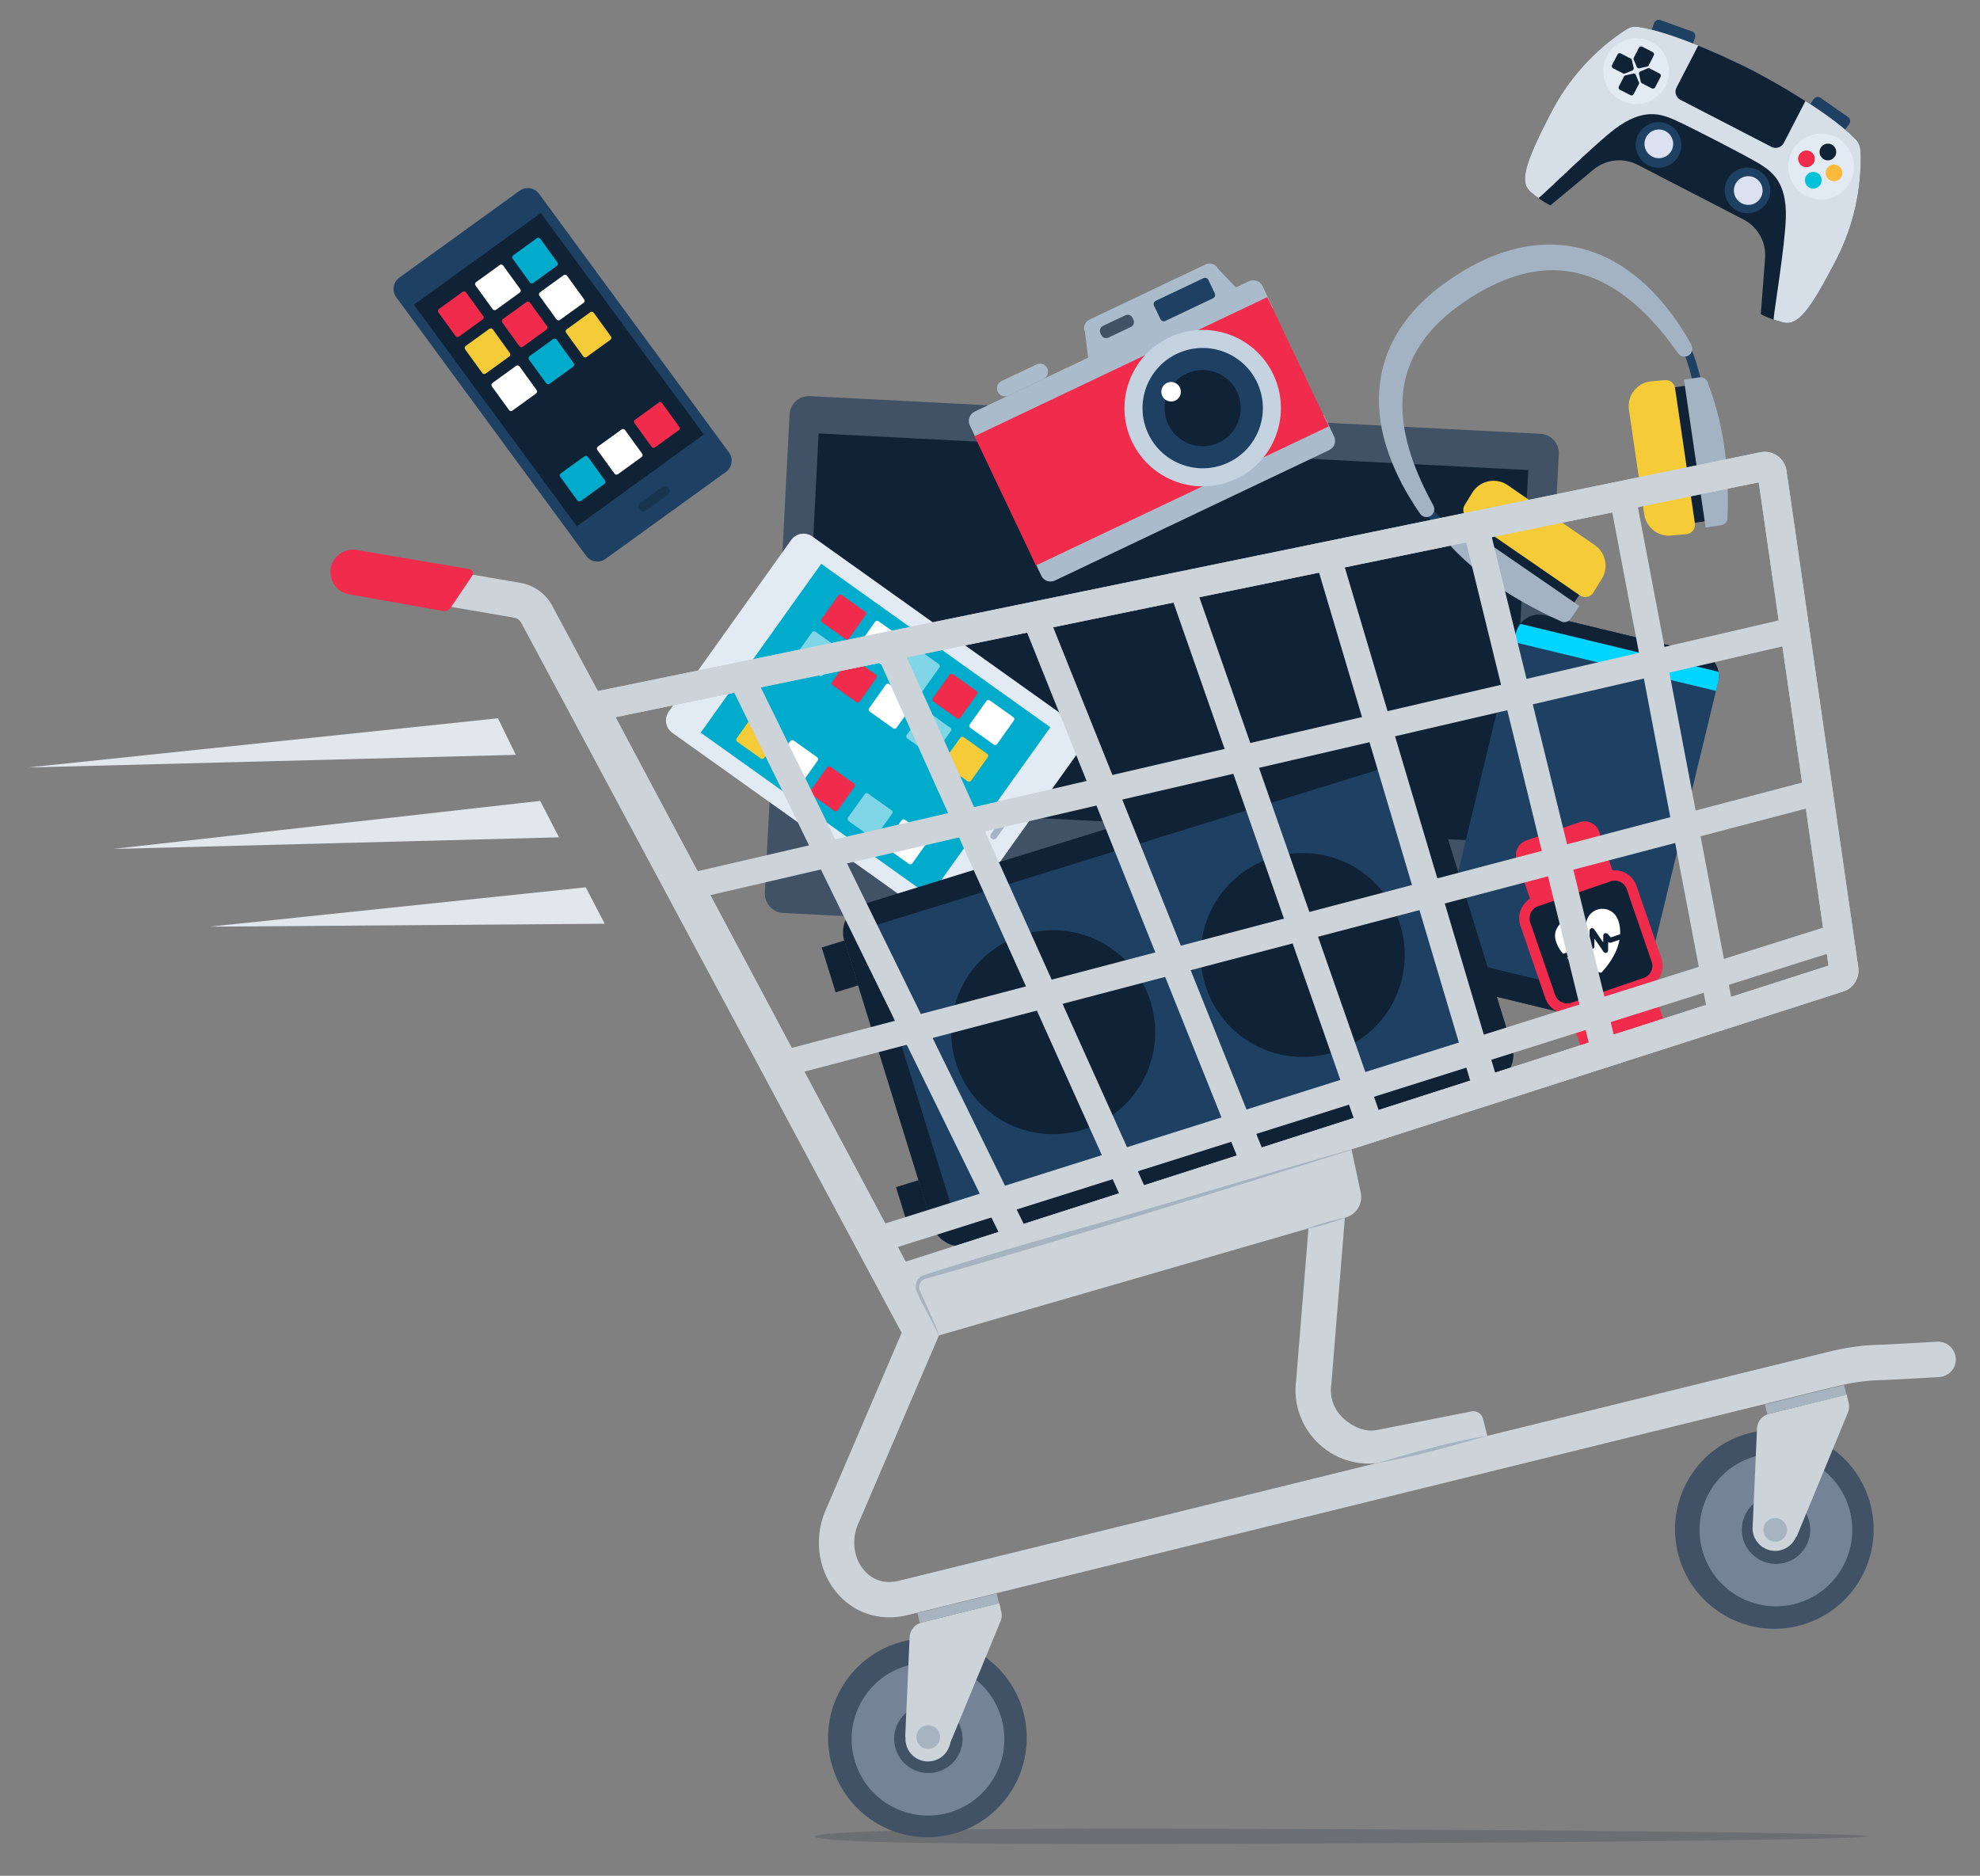 <?xml version="1.0" encoding="utf-8"?>
<!-- Generator: Adobe Illustrator 24.1.0, SVG Export Plug-In . SVG Version: 6.00 Build 0)  -->
<svg version="1.1" xmlns="http://www.w3.org/2000/svg" xmlns:xlink="http://www.w3.org/1999/xlink" x="0px" y="0px"
	 viewBox="0 0 4000 3790" style="enable-background:new 0 0 4000 3790;" xml:space="preserve">
<rect x="0" y="0" width="4000" height="3790" fill="#808080" stroke="none"/>
<style type="text/css">
	.st0{fill:#B6DBE4;}
	.st1{fill:#415266;}
	.st2{fill:#102336;}
	.st3{fill:#1E4163;}
	.st4{fill:#00D5FF;}
	.st5{fill:#AABCCC;}
	.st6{fill:#F12B4C;}
	.st7{fill:#C5D3E0;}
	.st8{fill:#FFFFFF;}
	.st9{fill:#F5CC38;}
	.st10{fill:#A3B3C4;}
	.st11{fill:#183550;}
	.st12{fill:#00ABCC;}
	.st13{fill:#E2EBF4;}
	.st14{fill:#A6B5C4;}
	.st15{opacity:0.5;fill:#FFFFFF;}
	.st16{fill:#D6DFE8;}
	.st17{fill:#DCE1F1;}
	.st18{fill:#00C3D9;}
	.st19{fill:#FABA3C;}
	.st20{opacity:0.2;fill:url(#SVGID_1_);}
	.st21{fill:#E2E7EB;}
	.st22{fill:#CCD3D9;}
	.st23{fill:#748397;}
	.st24{fill:#A7B3BF;}
</style>
<g id="Layer_2">
</g>
<g id="Layer_1">
	<g>
		<g>
			<g>
				<path class="st0" d="M2542.9,2090.6l-82.2-4.2l-4.1-280.3l-264.4-13.6l-32.9,278.4l-82.2-4.2c-14-0.7-25.9,10-26.6,24l0,0
					c-0.7,14,10,25.9,24,26.6l465.7,24c14,0.7,25.9-10,26.6-24v0C2567.7,2103.2,2556.9,2091.3,2542.9,2090.6z"/>
				<path class="st1" d="M3112,876.5l-1475.8-76.2c-21.6-1.1-40,15.5-41.1,37.1l-49.9,966.1c-1.1,21.6,15.5,40,37.1,41.1
					l1475.8,76.2c21.6,1.1,40-15.5,41.1-37.1l49.9-966.1C3150.2,896,3133.6,877.6,3112,876.5z"/>
				
					<rect x="1974.3" y="572" transform="matrix(5.155673e-02 -0.999 0.999 5.155673e-02 941.742 3570.761)" class="st2" width="752.9" height="1435.1"/>
			</g>
			<g>
				<g>
					<path class="st3" d="M3435.6,1319.3l-314.9-76.1c-25.9-6.3-51.9,9.7-58.2,35.5l-158.7,656.7c-6.3,25.9,9.7,51.9,35.5,58.2
						l314.9,76.1c25.9,6.3,51.9-9.7,58.2-35.5l158.7-656.7C3477.4,1351.5,3461.5,1325.5,3435.6,1319.3z"/>
					<path class="st2" d="M3435.6,1319.3l-314.9-76.1c-24.6-6-49.4,8.2-57.1,31.9l408.2,98.7
						C3475.8,1349.1,3460.3,1325.2,3435.6,1319.3z"/>
					<path class="st4" d="M3071.4,1260.5c-4.1,5.2-7.1,11.3-8.8,18.2l-4.5,18.5l408.6,98.8l4.5-18.5c1.7-6.9,1.7-13.7,0.5-20.2
						L3071.4,1260.5z"/>
					<path class="st2" d="M2903.8,1935.4c-6.3,25.9,9.7,51.9,35.5,58.2l314.9,76.1c25.9,6.3,51.9-9.7,58.2-35.5l1.3-5.3l-408.6-98.8
						L2903.8,1935.4z"/>
				</g>
			</g>
			<g>
				<path class="st5" d="M2522.9,568.3l-553.8,263.3c-10.4,5-14.9,17.4-9.9,27.8l20.9,44l591.5-281.3l-20.9-44
					C2545.8,567.8,2533.4,563.3,2522.9,568.3z"/>
				<path class="st5" d="M2674.1,837.6l-591.5,281.3l21.1,44.4c4.9,10.2,17.1,14.5,27.3,9.7l554.5-263.7
					c10.2-4.9,14.5-17.1,9.7-27.3L2674.1,837.6z"/>
				
					<rect x="1999.7" y="725.9" transform="matrix(0.903 -0.429 0.429 0.903 -148.325 1083.686)" class="st6" width="655" height="289.2"/>
				<path class="st5" d="M2460.7,543.1c-4.5-9.4-15.7-13.4-25.1-8.9l-234.9,111.7c-9.4,4.5-13.4,15.7-8.9,25.1l6.5,51.4
					c4.5,9.4,30.4,6.4,39.8,2l234.9-111.7c9.4-4.5,28-22.7,23.6-32.1L2460.7,543.1z"/>
				<path class="st5" d="M2094.2,736.3l-70.8,33.6c-8.1,3.8-11.5,13.5-7.7,21.6c3.8,8.1,13.5,11.5,21.6,7.7l70.8-33.6
					c8.1-3.8,11.5-13.5,7.7-21.6C2111.9,735.9,2102.3,732.4,2094.2,736.3z"/>
				<path class="st7" d="M2361.8,681.9c-78.8,37.5-112.3,131.8-74.9,210.6c37.5,78.8,131.8,112.3,210.6,74.9
					c78.8-37.5,112.3-131.8,74.9-210.6C2535,677.9,2440.7,644.4,2361.8,681.9z"/>
				<path class="st3" d="M2377.5,714.8c-60.6,28.8-86.4,101.4-57.6,162c28.8,60.6,101.4,86.4,162,57.6
					c60.6-28.8,86.4-101.4,57.6-162C2510.7,711.8,2438.1,686,2377.5,714.8z"/>
				<path class="st2" d="M2396.6,755.1c-38.4,18.3-54.7,64.2-36.5,102.6c18.3,38.4,64.2,54.7,102.6,36.5
					c38.4-18.3,54.7-64.2,36.5-102.6C2481,753.2,2435,736.8,2396.6,755.1z"/>
				<path class="st3" d="M2441.1,565.4c-1.7-3.6-6.1-5.2-9.7-3.5l-96.6,45.9c-3.6,1.7-5.2,6.1-3.5,9.7l13.1,27.5
					c1.7,3.6,6.1,5.2,9.7,3.5l96.6-45.9c3.6-1.7,5.2-6.1,3.5-9.7L2441.1,565.4z"/>
				<path class="st1" d="M2288,642.2c-2.6-5.5-9.1-7.8-14.6-5.2l-45.2,21.5c-5.5,2.6-7.8,9.1-5.2,14.6l1.8,3.8
					c2.6,5.5,9.1,7.8,14.6,5.2l45.2-21.5c5.5-2.6,7.8-9.1,5.2-14.6L2288,642.2z"/>
				<path class="st8" d="M2357.4,773.7c-9.9,4.7-14,16.5-9.4,26.3c4.7,9.9,16.5,14,26.3,9.4c9.9-4.7,14-16.5,9.4-26.3
					C2379.1,773.2,2367.3,769,2357.4,773.7z"/>
			</g>
			<g>
				<g>
					<path class="st3" d="M3395.7,700.9c0.2,0.3,19.8,32.7,31.3,111.8l16.8-2.4c-12-82.5-32.8-116.8-33.6-118.2L3395.7,700.9z"/>
				</g>
				<g>
					<g>
						<path class="st3" d="M2871.1,1027.2c0.9,1.4,22.5,35.2,91.2,82.4l9.6-14c-52.3-36-79.4-66.4-86.4-77.5L2871.1,1027.2z"/>
					</g>
					<g>
						<g>
							<path class="st2" d="M2951.2,1062c-4.6,6.7-2.9,15.9,3.8,20.5l203.6,140.3c6.7,4.6,15.9,2.9,20.5-3.8l18.3-26.5l-227.9-157
								L2951.2,1062z"/>
							<path class="st9" d="M3045.9,980.3c-22.9-15.8-54.4-10-70.2,12.9l-16.2,26.3c-6.1,8.8-3.8,20.8,5,26.9l227.1,156.5
								c8.8,6.1,20.8,3.8,26.9-5l16.2-26.3c15.8-22.9,10-54.4-12.9-70.2L3045.9,980.3z"/>
							<path class="st10" d="M2924.2,1079c-4.8,7-3.1,16.6,3.9,21.4c0,0,39.6,46,107.4,90.9c57.8,38.2,116,63,116,63
								c7,4.8,16.6,3.1,21.4-3.9l17.9-26L2942.1,1053L2924.2,1079z"/>
						</g>
					</g>
					<g>
						<g>
							<path class="st2" d="M3405.9,779.2l-31.9,4.7l40.1,273.8l31.9-4.7c8.1-1.2,13.6-8.7,12.5-16.7l-35.8-244.6
								C3421.5,783.6,3414,778,3405.9,779.2z"/>
							<path class="st9" d="M3362.2,768.1l-28.8,2.6c-27.6,4-46.7,29.7-42.6,57.2l30.9,211.3c4,27.6,29.7,46.7,57.2,42.6l28.8-2.6
								c10.6-1.5,17.9-11.4,16.3-21.9l-40-272.9C3382.6,773.9,3372.7,766.5,3362.2,768.1z"/>
							<path class="st10" d="M3433.1,762.4l-31.2,4.6l43.8,298.8l31.2-4.6c8.4-1.2,14.2-9,13-17.4c0,0,3.5-63.1-5.3-131.9
								c-10.2-80.7-34-136.5-34-136.5C3449.3,767,3441.5,761.2,3433.1,762.4z"/>
						</g>
					</g>
					<path class="st10" d="M3415.7,694.3c-1-1.8-2.4-4.4-4.5-7.9c-4-6.8-9.9-16.9-18.1-29.2c-8.2-12.4-18.7-27.1-32.2-43.2
						c-6.7-8-14.1-16.4-22.4-24.9c-8.2-8.5-17.4-17-27.4-25.5c-10-8.5-21.1-16.7-33.1-24.6c-6-3.9-12.3-7.7-18.8-11.3
						c-3.2-1.8-6.6-3.5-10-5.3c-3.4-1.6-6.8-3.4-10.4-4.9c-7-3.2-14.3-6.1-21.9-8.7c-7.5-2.7-15.3-4.9-23.2-7
						c-15.9-4-32.6-6.5-49.6-7.4c-34.1-1.8-69.4,3.4-102.7,14c-8.4,2.6-16.6,5.6-24.8,8.8c-8.1,3.3-16.2,6.7-24,10.6l-5.9,2.8
						l-5.8,3c-3.9,1.9-7.7,4.1-11.5,6.1c-3.8,2.1-7.7,4.4-11.6,6.6L2947,553c-14.7,9.2-29,19.1-42.7,29.9
						c-6.9,5.3-13.5,11-20.1,16.8c-6.4,5.9-12.8,11.9-18.9,18.3c-24.3,25.1-44.7,54.3-58.3,85.7c-6.8,15.7-12,31.8-15.4,47.8
						c-1.7,8-3.1,16-4,24l-0.4,3l-0.3,3c-0.2,2-0.4,3.9-0.5,5.9c-0.2,3.9-0.5,7.8-0.6,11.7c-0.2,3.9-0.1,7.7-0.1,11.5
						c0,1.9,0.1,3.8,0.1,5.7c0,1.9,0.1,3.8,0.2,5.6c0.3,7.5,1.1,14.7,1.9,21.9c1.9,14.2,4.4,27.8,7.7,40.5
						c6.5,25.5,15.1,47.7,23.6,66.7c8.5,19.1,17.2,35,24.7,47.8c7.5,12.9,13.8,22.5,18.2,29.2c2.2,3.4,3.9,5.7,5,7.4
						c1.1,1.6,1.7,2.5,1.7,2.5c4.5,6.5,13.3,8.8,20.5,4.9c7.7-4.1,10.6-13.7,6.4-21.4l0,0c0,0-1.9-3.6-5.5-10.3
						c-3.5-6.5-8.6-16.5-14.6-29c-6-12.6-12.7-28.1-19.5-46.1c-3.3-9-6.5-18.7-9.5-28.9c-2.9-10.3-5.7-21.1-7.9-32.4
						c-4.4-22.7-6.8-47.4-5-73c1.8-25.5,8-51.8,19.7-76.7c2.9-6.3,6.2-12.4,9.7-18.4c3.5-6.1,7.4-12,11.5-17.9
						c8.4-11.6,17.8-22.8,28.3-33.4c5.2-5.3,10.7-10.4,16.3-15.4c5.7-4.9,11.5-9.8,17.6-14.5c12.1-9.4,24.9-18.2,38.1-26.5l10.2-6.2
						c3.3-1.9,6.4-3.8,9.8-5.6c3.4-1.8,6.8-3.8,10.2-5.5l5.1-2.6l5.2-2.5c6.9-3.4,13.8-6.4,20.8-9.3c7-2.8,14-5.5,21.1-7.8
						c3.5-1.2,7.1-2.2,10.6-3.3c1.8-0.5,3.5-1,5.3-1.4c1.8-0.5,3.5-1,5.3-1.4c7.1-1.8,14.2-3.2,21.2-4.4c7.1-1.1,14.1-1.9,21.1-2.4
						c7-0.4,14-0.7,20.9-0.5c27.6,0.6,53.9,6.6,77.7,16.2c23.8,9.6,45.1,22.5,63.6,36.4c9.3,6.9,17.8,14.1,25.7,21.2
						c7.9,7.1,15.2,14.2,21.9,21.1c6.7,6.9,12.6,13.7,18.2,19.9c5.5,6.3,10.4,12.3,14.8,17.7c8.7,10.9,15.3,19.8,19.7,25.9
						c4.4,6.1,6.7,9.4,6.7,9.4l0.2,0.2c4.6,6.5,13.4,8.6,20.5,4.6c7.6-4.2,10.4-13.9,6.1-21.5C3417.2,697,3416.7,696,3415.7,694.3z"
						/>
				</g>
			</g>
			<g>
				<g>
					<path class="st3" d="M1089.1,391.7c-9.1-12.6-26.8-15.5-39.4-6.3L806.7,561c-12.6,9.1-15.5,26.8-6.3,39.4l383.6,522.5
						c9.1,12.6,26.8,15.5,39.4,6.3l243-175.6c12.6-9.1,15.5-26.8,6.3-39.4L1089.1,391.7z"/>
					<polygon class="st2" points="836,615.7 1165.4,1063.3 1422,877.9 1092.5,430.3 					"/>
					<path class="st11" d="M1351.3,986.2c-3.2-4.4-9.3-5.4-13.7-2.2l-43.8,31.7c-4.4,3.2-5.4,9.3-2.2,13.7c3.2,4.4,9.3,5.4,13.7,2.2
						l43.8-31.7C1353.5,996.7,1354.5,990.6,1351.3,986.2L1351.3,986.2z"/>
				</g>
				<g>
					<g>
						<path class="st6" d="M941.5,590.8c-1.6-2.2-4.7-2.7-6.9-1.1l-47.8,34.6c-2.2,1.6-2.7,4.7-1.1,6.9l34.6,47.8
							c1.6,2.2,4.7,2.7,6.9,1.1l47.8-34.6c2.2-1.6,2.7-4.7,1.1-6.9L941.5,590.8z"/>
						<path class="st8" d="M1016.5,536.6c-1.6-2.2-4.7-2.7-6.9-1.1L961.8,570c-2.2,1.6-2.7,4.7-1.1,6.9l34.6,47.8
							c1.6,2.2,4.7,2.7,6.9,1.1l47.8-34.6c2.2-1.6,2.7-4.7,1.1-6.9L1016.5,536.6z"/>
						<path class="st12" d="M1091.5,482.4c-1.6-2.2-4.7-2.7-6.9-1.1l-47.8,34.6c-2.2,1.6-2.7,4.7-1.1,6.9l34.6,47.8
							c1.6,2.2,4.7,2.7,6.9,1.1l47.8-34.6c2.2-1.6,2.7-4.7,1.1-6.9L1091.5,482.4z"/>
					</g>
					<g>
						<path class="st9" d="M995.5,665.5c-1.6-2.2-4.7-2.7-6.9-1.1L940.8,699c-2.2,1.6-2.7,4.7-1.1,6.9l34.6,47.8
							c1.6,2.2,4.7,2.7,6.9,1.1l47.8-34.6c2.2-1.6,2.7-4.7,1.1-6.9L995.5,665.5z"/>
						<path class="st6" d="M1070.5,611.3c-1.6-2.2-4.7-2.7-6.9-1.1l-47.8,34.6c-2.2,1.6-2.7,4.7-1.1,6.9l34.6,47.8
							c1.6,2.2,4.7,2.7,6.9,1.1L1104,666c2.2-1.6,2.7-4.7,1.1-6.9L1070.5,611.3z"/>
						<path class="st8" d="M1145.5,557.1c-1.6-2.2-4.7-2.7-6.9-1.1l-47.8,34.6c-2.2,1.6-2.7,4.7-1.1,6.9l34.6,47.8
							c1.6,2.2,4.7,2.7,6.9,1.1l47.8-34.6c2.2-1.6,2.7-4.7,1.1-6.9L1145.5,557.1z"/>
					</g>
					<g>
						<path class="st8" d="M1049.5,740.3c-1.6-2.2-4.7-2.7-6.9-1.1l-47.8,34.6c-2.2,1.6-2.7,4.7-1.1,6.9l34.6,47.8
							c1.6,2.2,4.7,2.7,6.9,1.1L1083,795c2.2-1.6,2.7-4.7,1.1-6.9L1049.5,740.3z"/>
						<path class="st12" d="M1124.5,686.1c-1.6-2.2-4.7-2.7-6.9-1.1l-47.8,34.6c-2.2,1.6-2.7,4.7-1.1,6.9l34.6,47.8
							c1.6,2.2,4.7,2.7,6.9,1.1l47.8-34.6c2.2-1.6,2.7-4.7,1.1-6.9L1124.5,686.1z"/>
						<path class="st9" d="M1199.5,631.9c-1.6-2.2-4.7-2.7-6.9-1.1l-47.8,34.6c-2.2,1.6-2.7,4.7-1.1,6.9l34.6,47.8
							c1.6,2.2,4.7,2.7,6.9,1.1l47.8-34.6c2.2-1.6,2.7-4.7,1.1-6.9L1199.5,631.9z"/>
					</g>
					<g>
						<path class="st12" d="M1187.6,923c-1.6-2.2-4.7-2.7-6.9-1.1l-47.8,34.6c-2.2,1.6-2.7,4.7-1.1,6.9l34.6,47.8
							c1.6,2.2,4.7,2.7,6.9,1.1l47.8-34.6c2.2-1.6,2.7-4.7,1.1-6.9L1187.6,923z"/>
						<path class="st8" d="M1262.6,868.8c-1.6-2.2-4.7-2.7-6.9-1.1l-47.8,34.6c-2.2,1.6-2.7,4.7-1.1,6.9l34.6,47.8
							c1.6,2.2,4.7,2.7,6.9,1.1l47.8-34.6c2.2-1.6,2.7-4.7,1.1-6.9L1262.6,868.8z"/>
						<path class="st6" d="M1337.6,814.6c-1.6-2.2-4.7-2.7-6.9-1.1l-47.8,34.6c-2.2,1.6-2.7,4.7-1.1,6.9l34.6,47.8
							c1.6,2.2,4.7,2.7,6.9,1.1l47.8-34.6c2.2-1.6,2.7-4.7,1.1-6.9L1337.6,814.6z"/>
					</g>
				</g>
			</g>
			<g>
				<g>
					<path class="st13" d="M2178.2,1466.9l-537-382.9c-13.9-9.9-33.1-6.7-43,7.2l-247.1,346.5c-9.9,13.9-6.7,33.1,7.2,43l537,382.9
						c13.9,9.9,33.1,6.7,43-7.2l247.1-346.5C2195.3,1496,2192.1,1476.8,2178.2,1466.9z"/>
					
						<rect x="1558.7" y="1189.5" transform="matrix(0.581 -0.814 0.814 0.581 -458.327 2057.959)" class="st12" width="419.1" height="568.6"/>
				</g>
				<path class="st14" d="M2045.9,1635.2c-3.1-2.2-7.4-1.5-9.6,1.6l-34.4,48.3c-2.2,3.1-1.5,7.4,1.6,9.6c3.1,2.2,7.4,1.5,9.6-1.6
					l34.4-48.3C2049.7,1641.7,2049,1637.4,2045.9,1635.2z"/>
				<g>
					<g>
						<g>
							<path class="st6" d="M1747.7,1235.9l-47.5-33.8c-2.2-1.6-5.2-1-6.8,1.1l-33.8,47.5c-1.6,2.2-1,5.2,1.1,6.8l47.5,33.8
								c2.2,1.6,5.2,1,6.8-1.1l33.8-47.5C1750.4,1240.5,1749.9,1237.5,1747.7,1235.9z"/>
							<path class="st8" d="M1822.2,1288.9l-47.5-33.8c-2.2-1.6-5.2-1-6.8,1.1l-33.8,47.5c-1.6,2.2-1,5.2,1.1,6.8l47.5,33.8
								c2.2,1.6,5.2,1,6.8-1.1l33.8-47.5C1824.9,1293.5,1824.4,1290.4,1822.2,1288.9z"/>
							<path class="st15" d="M1896.7,1341.8l-47.5-33.8c-2.2-1.6-5.2-1-6.8,1.1l-33.8,47.5c-1.6,2.2-1,5.2,1.1,6.8l47.5,33.8
								c2.2,1.6,5.2,1,6.8-1.1l33.8-47.5C1899.4,1346.4,1898.9,1343.4,1896.7,1341.8z"/>
						</g>
						<g>
							<path class="st15" d="M1694.9,1310.1l-47.5-33.8c-2.2-1.6-5.2-1-6.8,1.1l-33.8,47.5c-1.6,2.2-1,5.2,1.1,6.8l47.5,33.8
								c2.2,1.6,5.2,1,6.8-1.1l33.8-47.5C1697.6,1314.7,1697.1,1311.7,1694.9,1310.1z"/>
							<path class="st6" d="M1769.4,1363.1l-47.5-33.8c-2.2-1.6-5.2-1-6.8,1.1l-33.8,47.5c-1.6,2.2-1,5.2,1.1,6.8l47.5,33.8
								c2.2,1.6,5.2,1,6.8-1.1l33.8-47.5C1772.1,1367.7,1771.6,1364.7,1769.4,1363.1z"/>
							<path class="st8" d="M1843.9,1416.1l-47.5-33.8c-2.2-1.6-5.2-1-6.8,1.1l-33.8,47.5c-1.6,2.2-1,5.2,1.1,6.8l47.5,33.8
								c2.2,1.6,5.2,1,6.8-1.1l33.8-47.5C1846.6,1420.7,1846.1,1417.6,1843.9,1416.1z"/>
						</g>
						<g>
							<path class="st9" d="M1576.3,1477l-47.5-33.8c-2.2-1.6-5.2-1-6.8,1.1l-33.8,47.5c-1.6,2.2-1,5.2,1.1,6.8l47.5,33.8
								c2.2,1.6,5.2,1,6.8-1.1l33.8-47.5C1579,1481.6,1578.5,1478.6,1576.3,1477z"/>
							<path class="st8" d="M1650.8,1530l-47.5-33.8c-2.2-1.6-5.2-1-6.8,1.1l-33.8,47.5c-1.6,2.2-1,5.2,1.1,6.8l47.5,33.8
								c2.2,1.6,5.2,1,6.8-1.1l33.8-47.5C1653.5,1534.6,1653,1531.6,1650.8,1530z"/>
							<path class="st6" d="M1725.2,1583l-47.5-33.8c-2.2-1.6-5.2-1-6.8,1.1l-33.8,47.5c-1.6,2.2-1,5.2,1.1,6.8l47.5,33.8
								c2.2,1.6,5.2,1,6.8-1.1l33.8-47.5C1727.9,1587.6,1727.4,1584.5,1725.2,1583z"/>
						</g>
					</g>
					<g>
						<g>
							<path class="st6" d="M1972.6,1396l-47.5-33.8c-2.2-1.6-5.2-1-6.8,1.1l-33.8,47.5c-1.6,2.2-1,5.2,1.1,6.8l47.5,33.8
								c2.2,1.6,5.2,1,6.8-1.1l33.8-47.5C1975.3,1400.6,1974.8,1397.6,1972.6,1396z"/>
							<path class="st8" d="M2047.1,1449l-47.5-33.8c-2.2-1.6-5.2-1-6.8,1.1l-33.8,47.5c-1.6,2.2-1,5.2,1.1,6.8l47.5,33.8
								c2.2,1.6,5.2,1,6.8-1.1l33.8-47.5C2049.8,1453.6,2049.3,1450.6,2047.1,1449z"/>
						</g>
						<g>
							<path class="st15" d="M1919.8,1470.3l-47.5-33.8c-2.2-1.6-5.2-1-6.8,1.1l-33.8,47.5c-1.6,2.2-1,5.2,1.1,6.8l47.5,33.8
								c2.2,1.6,5.2,1,6.8-1.1l33.8-47.5C1922.5,1474.9,1922,1471.8,1919.8,1470.3z"/>
							<path class="st9" d="M1994.3,1523.2l-47.5-33.8c-2.2-1.6-5.2-1-6.8,1.1l-33.8,47.5c-1.6,2.2-1,5.2,1.1,6.8l47.5,33.8
								c2.2,1.6,5.2,1,6.8-1.1l33.8-47.5C1997,1527.8,1996.5,1524.8,1994.3,1523.2z"/>
						</g>
						<g>
							<path class="st15" d="M1801.2,1637.2l-47.5-33.8c-2.2-1.6-5.2-1-6.8,1.1l-33.8,47.5c-1.6,2.2-1,5.2,1.1,6.8l47.5,33.8
								c2.2,1.6,5.2,1,6.8-1.1l33.8-47.5C1803.9,1641.7,1803.4,1638.7,1801.2,1637.2z"/>
							<path class="st8" d="M1875.7,1690.1l-47.5-33.8c-2.2-1.6-5.2-1-6.8,1.1l-33.8,47.5c-1.6,2.2-1,5.2,1.1,6.8l47.5,33.8
								c2.2,1.6,5.2,1,6.8-1.1l33.8-47.5C1878.4,1694.7,1877.9,1691.7,1875.7,1690.1z"/>
						</g>
					</g>
				</g>
			</g>
			<g>
				<g>
					<path class="st3" d="M2853.9,1545.8c-4.4-14.1-16.6-23.9-31.3-25.1c-4.5-0.4-9,0.1-13.4,1.5l-1057,327.2
						c-9.1,2.8-16.6,9-21,17.5c-4.4,8.4-5.3,18.1-2.5,27.2l178,574.9c4.4,14.1,16.6,23.9,31.3,25.1c4.5,0.4,9-0.1,13.4-1.5
						l1057-327.2c9.1-2.8,16.6-9,21-17.5c4.4-8.4,5.3-18.1,2.5-27.2L2853.9,1545.8z"/>
					<path class="st2" d="M2876.8,1538.7c-7.4-24-28.7-40-52.3-41.9c-7.3-0.6-14.9,0.2-22.4,2.5l-1057,327.2
						c-31.5,9.8-49.1,43.2-39.4,74.7l178,574.9c7.4,24,28.7,40,52.3,41.9c7.3,0.6,14.9-0.2,22.4-2.5l1057-327.2
						c31.5-9.8,49.1-43.2,39.4-74.7L2876.8,1538.7z M3001.2,2142.5l-1057,327.2c-1.5,0.4-2.9,0.6-4.4,0.5c-3.7-0.3-8.6-2.6-10.3-8.2
						l-178-574.9c-1.2-3.8-0.2-7,0.8-8.9c1-2,3.1-4.5,6.9-5.7l1057-327.2c1.5-0.4,2.9-0.6,4.4-0.5l0,0c3.7,0.3,8.5,2.6,10.3,8.2
						l178,574.9C3010.8,2134,3007.4,2140.6,3001.2,2142.5z"/>
				</g>
				<g>
					
						<ellipse transform="matrix(0.707 -0.707 0.707 0.707 -593.305 2426.454)" class="st2" cx="2632.3" cy="1929.4" rx="206.1" ry="206.1"/>
					
						<ellipse transform="matrix(0.707 -0.707 0.707 0.707 -851.36 2115.638)" class="st2" cx="2128.1" cy="2085.5" rx="206.1" ry="206.1"/>
				</g>
				
					<rect x="1672.9" y="1906.2" transform="matrix(0.955 -0.296 0.296 0.955 -501.833 589.166)" class="st2" width="47.9" height="94.9"/>
				
					<rect x="1822.9" y="2390.5" transform="matrix(0.955 -0.296 0.296 0.955 -638.377 655.206)" class="st2" width="47.9" height="94.9"/>
			</g>
			<g>
				<path class="st6" d="M3230.7,1680.6c-5.6-16.3-23.3-25-39.6-19.4l-107.6,36.9c-16.3,5.6-25,23.3-19.4,39.6l133.2,388.5
					c5.6,16.3,23.3,24.9,39.6,19.4l107.6-36.9c16.3-5.6,25-23.3,19.4-39.6L3230.7,1680.6z"/>
				<g>
					<path class="st2" d="M3296.3,1793.2c-6.5-18.8-27-28.9-45.8-22.4l-146.6,50.3c-18.8,6.5-28.9,27-22.4,45.8l50.3,146.6
						c6.5,18.8,27,28.9,45.8,22.4l146.6-50.3c18.8-6.5,28.9-27,22.4-45.8L3296.3,1793.2z"/>
					<path class="st6" d="M3306.1,1789.9c-8.3-24.2-34.8-37.2-59-28.9l-146.6,50.3c-24.2,8.3-37.2,34.8-28.9,59l50.3,146.6
						c8.3,24.2,34.8,37.2,59,28.9l146.6-50.3c24.2-8.3,37.2-34.8,28.9-59L3306.1,1789.9z M3320.8,1975.8l-146.6,50.3
						c-13.4,4.6-28-2.6-32.6-15.9l-50.3-146.6c-4.6-13.4,2.6-28,15.9-32.6l146.6-50.3c13.4-4.6,28,2.6,32.6,15.9l50.3,146.6
						C3341.3,1956.6,3334.2,1971.2,3320.8,1975.8z"/>
				</g>
				<g>
					<path class="st8" d="M3254.3,1904.6c-1.9,0.6-3.9,0.1-5.3-1.3l-0.2-0.2l-0.1,17.2c0,2.1-1.4,4-3.4,4.7c-0.1,0-0.1,0-0.2,0.1
						c-2.1,0.6-4.4-0.2-5.6-2l-18.4-26.8l-0.2,16.3c0,2.1-1.4,4-3.4,4.7l-52.1,17.9c13.7,12.4,35.4,24.5,69.6,30.1l0,0.1
						c0,0,0.1-0.1,0.1-0.1c0,0,0.1,0,0.1,0l0-0.1c23.5-25.4,33.3-48.3,36.5-66.5L3254.3,1904.6z"/>
					<path class="st8" d="M3266.7,1854.3c-7.3-14.5-24.4-21.7-40.2-16.3c-15.8,5.4-24.8,21.6-21.7,37.5l-0.3,0.1l-0.2,0.1l-0.1,0
						c-7.3-14.5-24.4-21.7-40.2-16.3c-15.8,5.4-25,21.6-21.9,37.6c0,0,2,14.3,15.5,30.1l53.3-18.3l0.4-28.6c0-2.2,1.5-4.1,3.6-4.7
						c2.1-0.6,4.4,0.2,5.6,2l18.3,26.6l0.1-13.7c0-2.1,1.3-3.9,3.2-4.6c1.9-0.7,4.1-0.3,5.5,1.2l6.6,7l18.9-6.5
						C3274,1866.8,3266.8,1854.3,3266.7,1854.3L3266.7,1854.3z"/>
				</g>
			</g>
			<g>
				<g>
					<g>
						<path class="st3" d="M3424.3,76.1c1.8-5.1-0.8-10.7-5.9-12.5l-64.1-23c-5.1-1.8-10.7,0.8-12.5,5.9l-5.8,16.1
							c-1.8,5.1,0.8,10.7,5.9,12.5l64.1,23c5.1,1.8,10.7-0.8,12.5-5.9L3424.3,76.1z"/>
					</g>
					<path class="st3" d="M3733.6,236.5l-55.9-38.9c-4.4-3.1-10.5-2-13.6,2.4l-9.8,14c-3.1,4.4-2,10.5,2.4,13.6l55.9,38.9
						c4.4,3.1,10.5,2,13.6-2.4l9.8-14C3739.1,245.7,3738,239.6,3733.6,236.5z"/>
				</g>
				<g>
					<path class="st2" d="M3749,281.7c-60.9-63.1-207.1-138.9-207.1-138.9c0,0-146.4-75.5-233.1-88.6c-7.8-1.2-15.8,0.5-22.5,4.7
						c-27.2,17-101.7,69.8-152.2,167.3c-55.1,106.4-64.9,142.5-41.3,162.2c23.6,19.7,39.3,26.6,39.3,26.6l87-72.3
						c25.5-21.2,61.3-24.8,90.5-9.1l211.3,109.2c29.7,14.7,47.5,46,44.9,79.1l-8.7,112.8c0,0,14.8,8.9,44.4,16.7
						c29.7,7.8,53.5-21.1,108.4-127.6c50.3-97.6,50.3-188.9,48.4-220.9C3757.7,294.8,3754.5,287.3,3749,281.7z"/>
					<path class="st16" d="M3749,281.7c-60.9-63.1-207.1-138.9-207.1-138.9s-146.4-75.5-233.1-88.6c-7.8-1.2-15.8,0.5-22.5,4.7
						c-27.2,17-101.7,69.8-152.2,167.3c-55.1,106.4-64.9,142.5-41.3,162.2c5.5,4.6,10.6,8.5,15.2,11.8c0.4-0.3,0.8-0.6,1.2-0.9
						c8.3-5.6,113.1-108.6,153.2-138.8c57.6-43.3,93.3-30.4,121.9-17.7c29.4,13.1,139.8,70.1,167.4,86.5
						c26.9,16,57.9,37.6,56.1,109.6c-1.4,57.2-24.8,195.3-24.6,205.3c0,0.5,0,1,0,1.5c5.3,1.8,11.4,3.7,18.4,5.6
						c29.7,7.8,53.5-21.1,108.4-127.6c50.3-97.6,50.3-188.9,48.4-220.9C3757.7,294.8,3754.5,287.3,3749,281.7z"/>
				</g>
				<g>
					<g>
						
							<ellipse transform="matrix(0.343 -0.939 0.939 0.343 1927.507 3338.95)" class="st3" cx="3350.5" cy="291.6" rx="46.1" ry="46.1"/>
						
							<ellipse transform="matrix(0.288 -0.958 0.958 0.288 2106.894 3416.455)" class="st17" cx="3350.5" cy="291.6" rx="29" ry="29"/>
					</g>
					<g>
						
							<ellipse transform="matrix(0.247 -0.969 0.969 0.247 2285.204 3711.245)" class="st3" cx="3531.1" cy="384.9" rx="46.1" ry="46.1"/>
						
							<ellipse transform="matrix(0.69 -0.724 0.724 0.69 816.678 2675.92)" class="st17" cx="3531.1" cy="384.9" rx="29" ry="29"/>
					</g>
				</g>
				<g>
					<path class="st2" d="M3430.7,92.1l-43.8,84.8c-4.7,9-1.1,20.1,7.9,24.8l184,95.1c9,4.7,20.1,1.1,24.8-7.9l43.8-84.8
						c-54.4-34.7-105.7-61.3-105.7-61.3S3490.5,116.4,3430.7,92.1z"/>
				</g>
				<g>
					<g>
						
							<ellipse transform="matrix(0.834 -0.552 0.552 0.834 426.31 2086.92)" class="st13" cx="3678" cy="335.7" rx="66.5" ry="66.5"/>
						<g>
							<g>
								<path class="st2" d="M3700.5,292.1c-8.3-4.3-18.5-1-22.8,7.2c-4.3,8.3-1,18.5,7.2,22.8s18.5,1,22.8-7.2
									C3712,306.6,3708.8,296.4,3700.5,292.1z"/>
								<path class="st18" d="M3671,349.2c-8.3-4.3-18.5-1-22.8,7.2c-4.3,8.3-1,18.5,7.2,22.8c8.3,4.3,18.5,1,22.8-7.2
									C3682.5,363.7,3679.3,353.5,3671,349.2z"/>
							</g>
							<g>
								
									<ellipse transform="matrix(0.162 -0.987 0.987 0.162 2758.799 3950.851)" class="st19" cx="3706.5" cy="350.4" rx="16.9" ry="16.9"/>
								<path class="st6" d="M3657.2,305.9c-8.3-4.3-18.5-1-22.8,7.2s-1,18.5,7.2,22.8c8.3,4.3,18.5,1,22.8-7.2
									C3668.7,320.4,3665.5,310.2,3657.2,305.9z"/>
							</g>
						</g>
					</g>
					<g>
						
							<ellipse transform="matrix(0.707 -0.707 0.707 0.707 866.885 2379.465)" class="st13" cx="3305.7" cy="143.3" rx="66.5" ry="66.5"/>
						<g>
							<path class="st2" d="M3296.9,122.3c-0.1-1.7-1.1-3.2-2.6-4l-20-10.3c-2.4-1.2-5.4-0.3-6.6,2.1l-11,21.3
								c-1.2,2.4-0.3,5.4,2.1,6.6l20,10.3c1.5,0.8,3.3,0.7,4.8-0.1l14.5-6c1.6-1,2.5-2.7,2.4-4.6L3296.9,122.3z"/>
							<path class="st2" d="M3352.7,148.6l-20-10.3c-1.5-0.8-3.3-0.7-4.8,0.1l-14.5,6c-1.6,1-2.5,2.7-2.4,4.6l3.5,15.3
								c0.1,1.7,1.1,3.2,2.6,4l20,10.3c2.4,1.2,5.4,0.3,6.6-2.1l11-21.3C3356,152.8,3355.1,149.8,3352.7,148.6z"/>
							<path class="st2" d="M3338.9,105.3l-21.3-11c-2.4-1.2-5.4-0.3-6.6,2.1l-10.3,20c-0.8,1.5-0.7,3.3,0.1,4.8l6,14.5
								c1,1.6,2.7,2.5,4.6,2.4l15.3-3.5c1.7-0.1,3.2-1.1,4-2.6l10.3-20C3342.2,109.5,3341.3,106.5,3338.9,105.3z"/>
							<path class="st2" d="M3310.6,165.5l-6-14.5c-1-1.6-2.7-2.5-4.6-2.4l-15.3,3.5c-1.7,0.1-3.2,1.1-4,2.6l-10.3,20
								c-1.2,2.4-0.3,5.4,2.1,6.6l21.3,11c2.4,1.2,5.4,0.3,6.6-2.1l10.3-20C3311.6,168.8,3311.5,167,3310.6,165.5z"/>
						</g>
					</g>
				</g>
			</g>
		</g>
		<g>
			<linearGradient id="SVGID_1_" gradientUnits="userSpaceOnUse" x1="1645.948" y1="3710.262" x2="3773.139" y2="3710.262">
				<stop  offset="0" style="stop-color:#22313D"/>
				<stop  offset="1" style="stop-color:#22313D"/>
			</linearGradient>
			<path class="st20" d="M2231.7,3694.7c-374.8,0-585.7,6.9-585.7,15.5c0,8.6,116.2,15.5,585.7,15.5c587.4,0,1541.5-7,1541.5-15.5
				C3773.1,3701.7,2819.1,3694.7,2231.7,3694.7z"/>
			<g>
				<polygon class="st21" points="56,1550.7 1042,1525.1 1006,1451.3 				"/>
				<polygon class="st21" points="228.4,1715.3 1129.4,1691.8 1091.2,1618.2 				"/>
				<polygon class="st21" points="423.8,1872.3 1221.6,1866.4 1183.4,1792.8 				"/>
				<g>
					<path class="st22" d="M3004.9,2902.4l-205.3,50.6c-47.2,11.6-97.1-1.2-133.5-34.2c-36.5-33.2-54.3-81.8-47.6-130.2l31.8-391.9
						l71.3,5.8l-32,394.2l-0.2,1.1c-3.7,25.2,5.5,50.7,24.7,68.1c19,17.3,45.2,29,69.6,23l189.5-37.3c10.3-1.7,20.2,4.8,22.8,15
						L3004.9,2902.4z"/>
				</g>
				<g>
					<path class="st22" d="M3924.1,2781.3c-2.1,0.5-4.4,0.9-6.6,1l-108.4,6l-0.9,0c-31.1,0.1-62.1,3.9-92.3,11.3l-1882.7,463.7
						c-55.8,13.7-110-4.2-145-47.9c-18.4-23-29.8-51.2-33-81.4c-3.3-31.2,2.5-62.9,16.7-91.8l149.6-349.3L1052.8,1258
						c-2.6-4.7-6.9-8.2-12.1-9.6l-315.1-54.2c-19.4-3.7-32.1-22.5-28.4-41.9c3.7-19.4,22.5-32.1,41.9-28.4l317,54.6l0.9,0.2
						c25.1,6.1,46.5,22.7,58.8,45.4l0,0.1l784.8,1465.2l-163.9,382.8l-0.5,0.9c-16.4,32.9-13.4,71.2,7.7,97.6
						c10.2,12.8,33.1,32.7,72,23.2l1882.7-463.7c35.4-8.7,71.8-13.2,108.2-13.4l106.6-5.9c19.7-1.1,36.6,14,37.7,33.8
						C3952.2,2762.1,3940.4,2777.3,3924.1,2781.3z"/>
				</g>
				<path class="st6" d="M668.3,1147.2c-4.8,24.6,11.2,48.5,35.8,53.4l190.2,33.7c6.5,1.1,13-1.6,16.6-7.1l43.3-64.2
					c3.4-5.1,0.5-12.1-5.6-13.1l-227-38.5C697.1,1106.5,673.2,1122.5,668.3,1147.2z"/>
				<g>
					<g>
						<g>
							<path class="st22" d="M1243.5,1449L3553,974.5l141,976.5l-1864.4,598.4L1243.5,1449 M1184.6,1401.1
								c-14.9,3.7-22.4,20.5-15,34.1l614,1152.7c8.1,15,23.8,23.7,40.2,23.3c3.2-0.1,6.3-0.5,9.5-1.3c0.7-0.2,1.4-0.4,2.1-0.6
								l1887.4-605.7c21.1-6.3,34.4-27.2,31.3-49L3609.1,951c-1.8-12.1-8.4-23-18.4-30c-10-7-22.5-9.7-34.5-7.2l-2370.7,487.1
								C1185.2,1400.9,1184.9,1401,1184.6,1401.1L1184.6,1401.1z"/>
						</g>
						<g>
							<path class="st22" d="M1243.5,1449L3553,974.5l141,976.5l-1864.4,598.4L1243.5,1449 M1184.6,1401.1
								c-14.9,3.7-22.4,20.5-15,34.1l614,1152.7c8.1,15,23.8,23.7,40.2,23.3c3.2-0.1,6.3-0.5,9.5-1.3c0.7-0.2,1.4-0.4,2.1-0.6
								l1887.4-605.7c21.1-6.3,34.4-27.2,31.3-49L3609.1,951c-1.8-12.1-8.4-23-18.4-30c-10-7-22.5-9.7-34.5-7.2l-2370.7,487.1
								C1185.2,1400.9,1184.9,1401,1184.6,1401.1L1184.6,1401.1z"/>
						</g>
						<g>
							<g>
								
									<rect x="1375.2" y="1506.5" transform="matrix(0.974 -0.226 0.226 0.974 -281.689 606.278)" class="st22" width="2262" height="52.9"/>
							</g>
							<g>
								
									<rect x="1567.4" y="1848.4" transform="matrix(0.967 -0.254 0.254 0.967 -390.378 729.194)" class="st22" width="2117.1" height="52.9"/>
							</g>
							<g>
								
									<rect x="1729.5" y="2169.8" transform="matrix(0.954 -0.301 0.301 0.954 -533.426 928.526)" class="st22" width="2037.3" height="52.9"/>
							</g>
						</g>
					</g>
					<g>
						<g>
							
								<rect x="3353.5" y="1001.5" transform="matrix(0.982 -0.187 0.187 0.982 -226.968 660.052)" class="st22" width="52.9" height="1059.5"/>
						</g>
						<g>
							
								<rect x="3086" y="1054.9" transform="matrix(0.971 -0.238 0.238 0.971 -290.556 786.202)" class="st22" width="52.9" height="1084.3"/>
						</g>
						<g>
							
								<rect x="2818.5" y="1106.9" transform="matrix(0.958 -0.285 0.285 0.958 -356.318 881.415)" class="st22" width="52.9" height="1111.8"/>
						</g>
						<g>
							
								<rect x="2551" y="1157.6" transform="matrix(0.944 -0.33 0.33 0.944 -426.106 947.618)" class="st22" width="52.9" height="1141.9"/>
						</g>
						<g>
							
								<rect x="2283.5" y="1207.2" transform="matrix(0.928 -0.372 0.372 0.928 -501.377 986.885)" class="st22" width="52.9" height="1174.4"/>
						</g>
						<g>
							
								<rect x="2016" y="1255.6" transform="matrix(0.912 -0.41 0.41 0.912 -583.239 1001.409)" class="st22" width="52.9" height="1209.1"/>
						</g>
						<g>
							
								<rect x="1753.2" y="1302.9" transform="matrix(0.898 -0.44 0.44 0.898 -674.085 981.056)" class="st22" width="52.9" height="1284"/>
						</g>
					</g>
				</g>
				<g>
					<g>
						<g>
							
								<ellipse transform="matrix(0.963 -0.268 0.268 0.963 -872.793 630.774)" class="st1" cx="1874.3" cy="3512.7" rx="200.7" ry="201"/>
						</g>
						<g>
							
								<ellipse transform="matrix(0.964 -0.267 0.267 0.964 -869.956 628.072)" class="st23" cx="1874.3" cy="3512.7" rx="154.2" ry="154.4"/>
						</g>
						<g>
							
								<ellipse transform="matrix(0.964 -0.267 0.267 0.964 -869.249 627.399)" class="st1" cx="1874.3" cy="3512.7" rx="69.1" ry="69.2"/>
						</g>
					</g>
					
						<ellipse transform="matrix(0.535 -0.845 0.845 0.535 -2096.207 3217.869)" class="st22" cx="1874.3" cy="3512.7" rx="45.6" ry="45.6"/>
					<path class="st22" d="M2018.8,3239.2l-157.1,39.1c-13.7,3.4-23.5,15.4-24.1,29.5l-8.9,202l89,16.5l103.7-250.9
						c2.5-6,3-12.7,1.4-19.1L2018.8,3239.2z"/>
					<g>
						<g>
							
								<ellipse transform="matrix(0.963 -0.268 0.268 0.963 -697.365 1074.515)" class="st1" cx="3586.2" cy="3091" rx="200.7" ry="201"/>
						</g>
						<g>
							
								<ellipse transform="matrix(0.964 -0.267 0.267 0.964 -694.712 1068.889)" class="st23" cx="3586.2" cy="3091" rx="154.2" ry="154.4"/>
						</g>
						<g>
							
								<ellipse transform="matrix(0.964 -0.267 0.267 0.964 -694.483 1068.405)" class="st1" cx="3586.2" cy="3091" rx="69.1" ry="69.2"/>
						</g>
					</g>
					
						<ellipse transform="matrix(0.546 -0.838 0.838 0.546 -962.162 4405.428)" class="st22" cx="3586.2" cy="3091" rx="45.6" ry="45.6"/>
					<path class="st22" d="M3730.7,2817.6l-157.1,39.1c-13.7,3.4-23.5,15.4-24.1,29.5l-8.9,202l89,16.5l103.7-250.9
						c2.5-6,3-12.7,1.4-19.1L3730.7,2817.6z"/>
					
						<rect x="1853.9" y="3238.6" transform="matrix(0.971 -0.239 0.239 0.971 -720.788 557.344)" class="st24" width="164.8" height="20.6"/>
					
						<rect x="3565.8" y="2817" transform="matrix(0.971 -0.239 0.239 0.971 -570.28 954.518)" class="st24" width="164.8" height="20.6"/>
					
						<ellipse transform="matrix(0.549 -0.836 0.836 0.549 -2090.421 3148.215)" class="st24" cx="1874.3" cy="3512.7" rx="23.9" ry="23.9"/>
					<path class="st24" d="M3579.9,3068c-12.7,3.5-20.1,16.7-16.6,29.4c3.5,12.7,16.7,20.1,29.4,16.6c12.7-3.5,20.1-16.7,16.6-29.4
						C3605.7,3072,3592.6,3064.5,3579.9,3068z"/>
				</g>
			</g>
			<path class="st22" d="M2719,2459.9l-875.6,253.8l-26.3-118.7l908.8-293.5l23,107.9C2753.8,2431.4,2740.7,2453.5,2719,2459.9z"/>
			<path class="st24" d="M1875.4,2582.1c0,0-3.8,1-3.8,1l-1.9,0.5c-0.3,0.1-0.6,0.2-0.8,0.3c-9.3,2.7-14.5,13.3-11.1,22.4
				c1.5,4.5,32.9,70.8,39.2,91.1l-1.1,0.4c-10.8-26.8-34.1-62.8-44.5-89.8c-5-12.6,2.1-27.5,15-31.8c1.7-0.6,5-1.6,6.7-2.2
				c116.3-37.2,251.8-76,369.9-109.3c138-39.7,350.4-103.9,487.3-142.6c0,0,0.2,1.2,0.2,1.2S2152.4,2505.4,1875.4,2582.1z"/>
			<path class="st24" d="M2634.8,2484.3c13.4-5.4,27.8-9.9,41.6-14c13.9-3.9,28.4-7.9,42.7-10.5c-13.4,5.4-27.8,9.9-41.6,14
				C2663.5,2477.8,2649,2481.7,2634.8,2484.3L2634.8,2484.3z"/>
			<path class="st24" d="M2779.7,2956.4c74.8-21.1,148.1-42.9,224.8-55.4C2929.8,2922.2,2856.4,2943.9,2779.7,2956.4L2779.7,2956.4z
				"/>
		</g>
	</g>
</g>
</svg>
